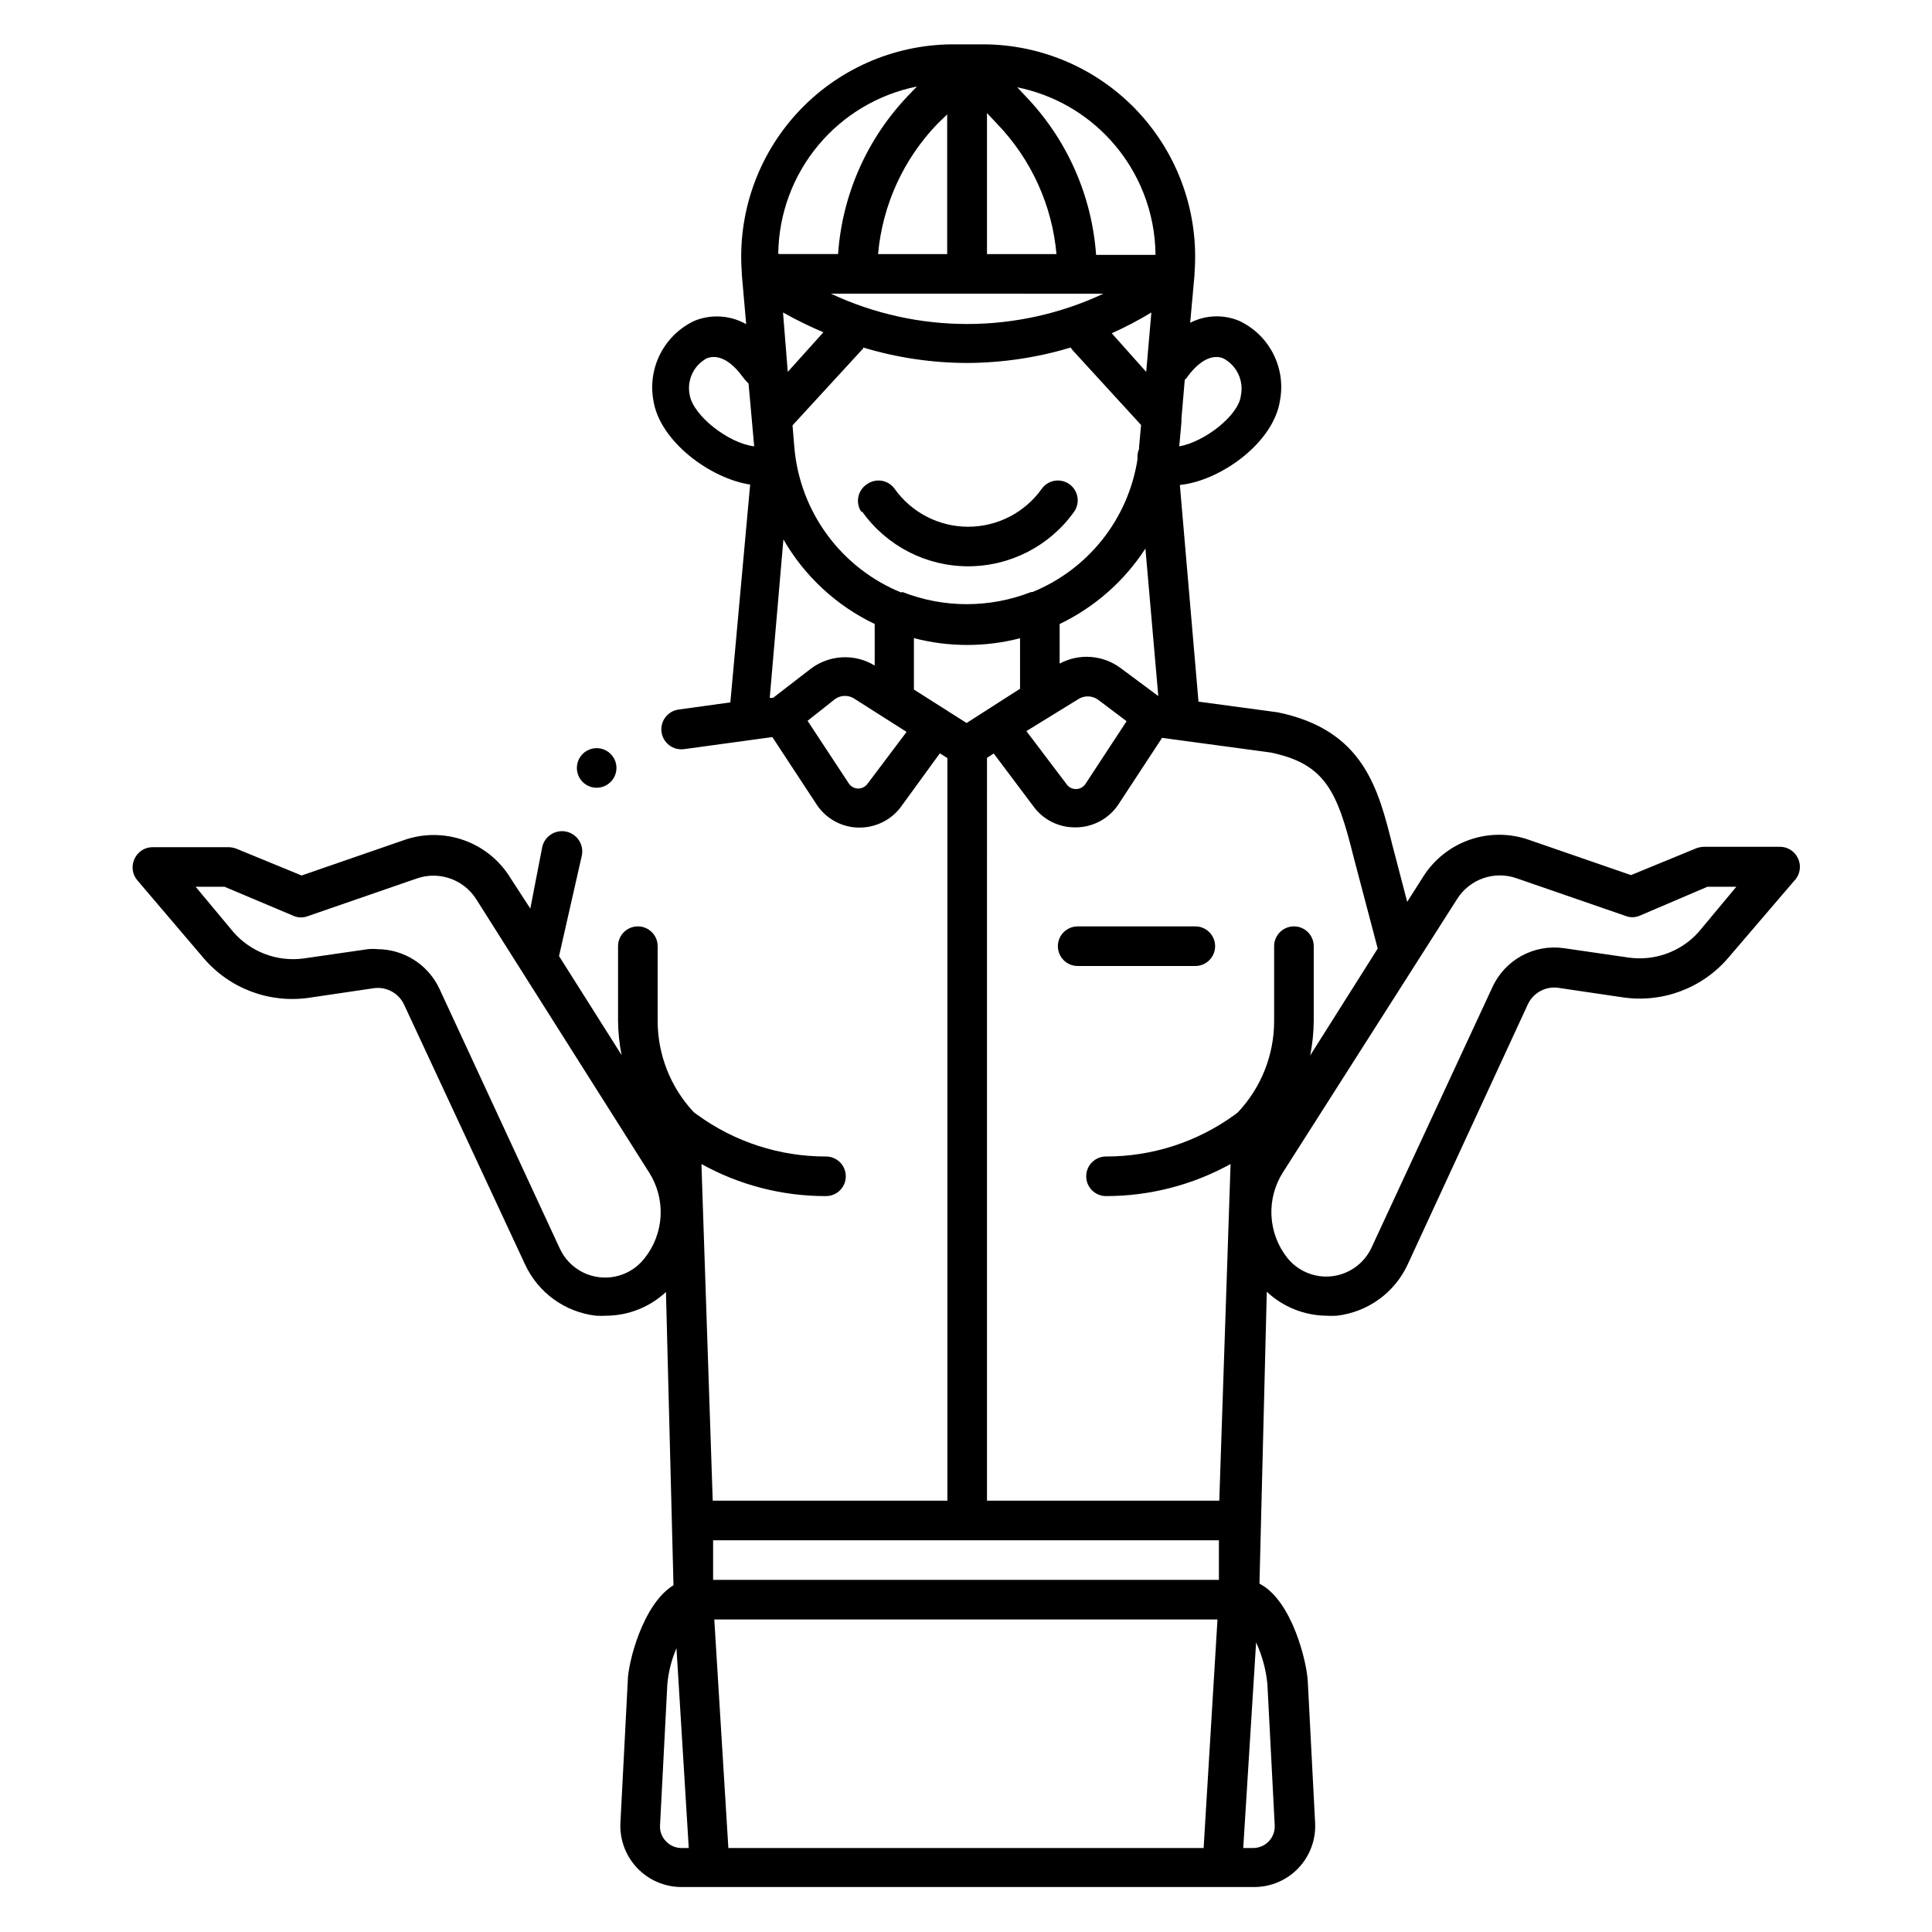 <?xml version="1.0" encoding="UTF-8"?>
<!-- Uploaded to: ICON Repo, www.iconrepo.com, Generator: ICON Repo Mixer Tools -->
<svg fill="#000000" width="800px" height="800px" version="1.1" viewBox="144 144 512 512" xmlns="http://www.w3.org/2000/svg">
 <path d="m372.24 279.61c-0.773-1.168-1.047-2.594-0.762-3.965 0.289-1.371 1.109-2.57 2.281-3.332 1.141-0.812 2.559-1.137 3.938-0.898 1.379 0.234 2.606 1.012 3.41 2.16 4.492 6.285 11.742 10.016 19.469 10.016 7.727 0 14.98-3.731 19.473-10.016 0.801-1.148 2.031-1.926 3.41-2.16 1.379-0.238 2.797 0.086 3.938 0.898 2.356 1.672 2.918 4.934 1.258 7.297-6.469 9.078-16.93 14.465-28.078 14.465-11.145 0-21.605-5.387-28.074-14.465zm93.781 115.14c0-1.391-0.555-2.727-1.539-3.711-0.984-0.984-2.316-1.535-3.711-1.535h-31.172c-2.898 0-5.25 2.348-5.25 5.246s2.352 5.25 5.25 5.25h31.172c1.395 0 2.727-0.555 3.711-1.539 0.984-0.984 1.539-2.32 1.539-3.711zm153.5-17.371-17.477 20.414c-6.926 8.133-17.566 12.102-28.129 10.496l-17.055-2.519c-3.293-0.418-6.484 1.316-7.926 4.305l-31.855 68.961c-3.457 7.531-10.605 12.707-18.84 13.645-0.926 0.051-1.855 0.051-2.781 0-5.856-0.082-11.473-2.348-15.746-6.352l-1.941 77.355c8.711 4.461 12.594 20.992 12.805 25.926l1.941 37.418c0.246 4.441-1.348 8.785-4.406 12.012-3.059 3.227-7.309 5.051-11.758 5.043h-151.72c-4.449 0.008-8.707-1.816-11.773-5.039-3.066-3.227-4.672-7.57-4.441-12.016l1.941-37.473c0-4.566 3.883-20.414 12.121-25.453l-1.996-77.723h0.004c-4.273 4-9.895 6.246-15.746 6.301-0.926 0.051-1.855 0.051-2.781 0-8.234-0.938-15.383-6.113-18.84-13.645l-32.066-68.855c-1.426-3-4.629-4.738-7.922-4.305l-17.055 2.519h-0.004c-10.559 1.605-21.199-2.363-28.129-10.496l-17.477-20.52c-1.371-1.535-1.723-3.731-0.891-5.613 0.812-1.98 2.742-3.266 4.879-3.254h20.102c0.68 0.016 1.352 0.137 1.996 0.367l17.371 7.137 27.027-9.34-0.004-0.004c5.156-1.836 10.789-1.844 15.953-0.02 5.16 1.824 9.535 5.371 12.387 10.047l5.246 8.082 3.152-16.27c0.297-1.395 1.141-2.609 2.336-3.383 1.195-0.773 2.648-1.039 4.039-0.738 2.898 0.625 4.742 3.477 4.121 6.375l-6.035 26.609 16.582 26.238c-0.605-3.004-0.922-6.062-0.945-9.129v-19.734c0-2.898 2.352-5.246 5.25-5.246 2.898 0 5.246 2.348 5.246 5.246v19.785c0.004 8.984 3.418 17.633 9.555 24.195l0.996 0.734c9.898 7.188 21.824 11.047 34.059 11.02 2.898 0 5.25 2.352 5.25 5.25 0 2.894-2.352 5.246-5.25 5.246-11.547 0.031-22.914-2.894-33.008-8.5l2.992 89.215h62.188v-196.8l-1.996-1.258-10.496 14.434v-0.004c-2.609 3.344-6.621 5.281-10.863 5.25h-0.418c-4.394-0.145-8.445-2.418-10.863-6.09l-11.754-17.895-23.406 3.203-0.004-0.004c-1.391 0.188-2.801-0.184-3.918-1.035-1.117-0.852-1.848-2.109-2.039-3.504-0.391-2.898 1.645-5.562 4.543-5.957l13.699-1.891 5.246-57.727c-10.496-1.574-24.035-11.441-25.664-22.41v0.004c-0.738-4.215-0.07-8.551 1.902-12.348 1.973-3.793 5.141-6.832 9.012-8.645 4.465-1.816 9.508-1.484 13.699 0.891l-1.156-13.121v-0.473c-1.191-15.539 4.117-30.883 14.664-42.363 10.543-11.477 25.379-18.07 40.965-18.199h8.188c15.68-0.016 30.652 6.512 41.316 18.008 10.66 11.5 16.039 26.922 14.84 42.555v0.473l-1.156 12.754c4.031-2.078 8.777-2.269 12.961-0.523 3.875 1.809 7.043 4.848 9.008 8.645 1.965 3.797 2.617 8.141 1.855 12.348-1.625 11.285-15.742 21.41-26.555 22.516l4.934 57.414 20.992 2.832c22.777 4.672 26.66 20.258 30.438 35.371l3.883 14.852 4.199-6.613c2.875-4.578 7.219-8.043 12.32-9.828 5.102-1.781 10.66-1.777 15.758 0.016l27.027 9.34 17.371-7.137c0.641-0.227 1.312-0.352 1.996-0.367h20.102-0.004c2.051-0.008 3.914 1.184 4.777 3.043 0.957 1.98 0.582 4.348-0.945 5.93zm-213.96-203.41v37.367h18.422-0.004c-1.156-12.969-6.711-25.152-15.742-34.531zm-13.121 2.832v0.004c-9.031 9.379-14.586 21.562-15.742 34.531h18.316l-0.004-37zm-28.234 45.027v0.004c22.879 10.707 49.332 10.707 72.211 0zm86.75 106.64-3.41-39.098c-5.59 8.629-13.453 15.547-22.727 19.996v10.496-0.004c2.519-1.355 5.371-1.969 8.227-1.762 2.852 0.203 5.586 1.215 7.887 2.918zm-1.836-101.66c-3.379 2.059-6.887 3.898-10.496 5.512l9.129 10.234zm-96.355 15.746 9.445-10.496c-3.664-1.547-7.238-3.297-10.703-5.25zm30.07 58.359h0.367v-0.004c10.938 4.269 23.074 4.269 34.008 0h0.367c14.816-6.016 25.395-19.359 27.867-35.16v-0.367c-0.051-0.828 0.094-1.652 0.422-2.414v-0.523l0.523-5.824-18.211-19.891c-0.156-0.199-0.297-0.41-0.418-0.633-8.941 2.688-18.219 4.066-27.555 4.094-9.297-0.027-18.543-1.406-27.445-4.094 0 0 0 0.473-0.367 0.629l-18.367 19.996 0.473 5.719v0.004c0.699 8.438 3.731 16.52 8.754 23.336 5.023 6.82 11.836 12.113 19.688 15.289zm3.359 12.07v13.75l13.961 8.871 14.168-9.082v-13.383c-9.188 2.379-18.832 2.379-28.023 0zm29.809 24.77 10.496 13.855c0.547 0.93 1.547 1.5 2.625 1.5s2.078-0.57 2.625-1.5l10.812-16.48-7.66-5.773h-0.004c-1.586-1.074-3.664-1.074-5.25 0zm41.984-93.309-0.891 10.496v0.84l-0.578 6.508c6.664-1.156 15.742-8.188 16.32-13.434v-0.004c0.824-3.949-1.055-7.969-4.617-9.867-2.887-1.207-6.297 0.523-9.395 4.672-0.219 0.332-0.465 0.648-0.734 0.945zm-19.73-63.344c-6.531-7.156-15.172-12.047-24.668-13.961l2.258 2.414c10.918 11.395 17.508 26.246 18.629 41.984h15.746c-0.09-11.277-4.352-22.121-11.965-30.438zm-87.906 30.227h15.746c1.098-15.734 7.672-30.586 18.578-41.984l2.309-2.414c-10.25 2.062-19.484 7.57-26.168 15.609-6.684 8.039-10.414 18.125-10.57 28.578zm-6.508 50.957v-0.262l-1.469-16.375v0.004c-0.633-0.617-1.211-1.285-1.73-1.996-3.043-4.144-6.453-5.879-9.395-4.672-3.484 1.91-5.297 5.879-4.461 9.762 0.996 5.457 10.234 12.699 17.055 13.539zm4.144 66.648h0.891l9.922-7.66c2.414-1.848 5.328-2.918 8.363-3.078 3.035-0.16 6.047 0.602 8.641 2.188v-11.02c-10.148-4.848-18.586-12.66-24.191-22.41zm36.266 9.031-13.699-8.711 0.004-0.004c-1.574-1.105-3.676-1.105-5.25 0l-7.293 5.773 10.914 16.582v0.004c0.539 0.816 1.438 1.324 2.414 1.363 0.984 0.02 1.918-0.426 2.519-1.207zm21.309 203.73h61.559l2.992-89.215c-10.109 5.578-21.465 8.504-33.012 8.5-2.898 0-5.246-2.352-5.246-5.246 0-2.898 2.348-5.25 5.246-5.25 12.234 0.027 24.16-3.832 34.059-11.02l0.891-0.684h0.004c6.18-6.559 9.617-15.234 9.602-24.246v-19.785c0-2.898 2.352-5.246 5.25-5.246s5.246 2.348 5.246 5.246v19.785c-0.023 3.086-0.34 6.16-0.941 9.184l17.895-28.34-6.402-24.297c-4.305-17.371-7.504-24.664-21.988-27.656l-28.758-3.883-11.703 17.844-0.004-0.004c-2.484 3.598-6.547 5.781-10.914 5.879h-0.422c-4.223 0.035-8.223-1.906-10.809-5.246l-10.758-14.328-1.785 1.156zm-68.539 92.051h125.95l3.672-60.562h-133.35zm-4.043-71.059h134.04v-10.496h-134.04zm-16.949-107.95-45.816-72.422c-3.332-5.266-9.852-7.547-15.742-5.512l-28.863 9.973h-0.004c-1.176 0.473-2.492 0.473-3.672 0l-18.422-7.766h-7.66l9.969 11.965c4.633 5.328 11.633 7.969 18.633 7.031l17.055-2.465c0.855-0.082 1.719-0.082 2.57 0 3.445 0.023 6.809 1.02 9.707 2.879 2.898 1.855 5.211 4.496 6.668 7.617l31.906 68.855 0.004-0.004c1.93 4.184 5.894 7.059 10.469 7.594 4.574 0.535 9.094-1.348 11.938-4.969 2.566-3.188 4.066-7.102 4.293-11.188 0.223-4.082-0.836-8.137-3.031-11.59zm8.66 179.01h1.836l-3.254-52.953c-1.293 3.004-2.106 6.191-2.414 9.445l-1.941 37.473c-0.109 1.578 0.461 3.125 1.574 4.25 1.07 1.148 2.574 1.797 4.144 1.785zm155.18-43.453c-0.367-3.816-1.379-7.547-2.992-11.023l-3.41 54.477h2.625-0.004c1.574 0 3.078-0.645 4.16-1.785 1.082-1.145 1.648-2.68 1.562-4.25zm124.27-211.29h-7.66l-18.055 7.715c-1.176 0.473-2.492 0.473-3.672 0l-28.863-9.973c-5.891-2.059-12.426 0.227-15.746 5.512l-46.184 72.473c-2.156 3.41-3.211 7.402-3.012 11.434 0.195 4.027 1.633 7.898 4.117 11.082 2.844 3.621 7.363 5.504 11.938 4.969 4.574-0.535 8.539-3.414 10.469-7.594l31.961-68.855c1.59-3.566 4.301-6.519 7.719-8.414s7.359-2.625 11.227-2.082l17.004 2.465v0.004c7.004 1.059 14.07-1.488 18.789-6.769zm-302.02-26.242c2.125 0 4.039-1.277 4.852-3.238 0.812-1.961 0.363-4.219-1.141-5.719-1.5-1.504-3.758-1.949-5.719-1.141-1.961 0.812-3.238 2.727-3.238 4.852 0 1.391 0.555 2.727 1.535 3.711 0.984 0.984 2.32 1.535 3.711 1.535z"/>
</svg>